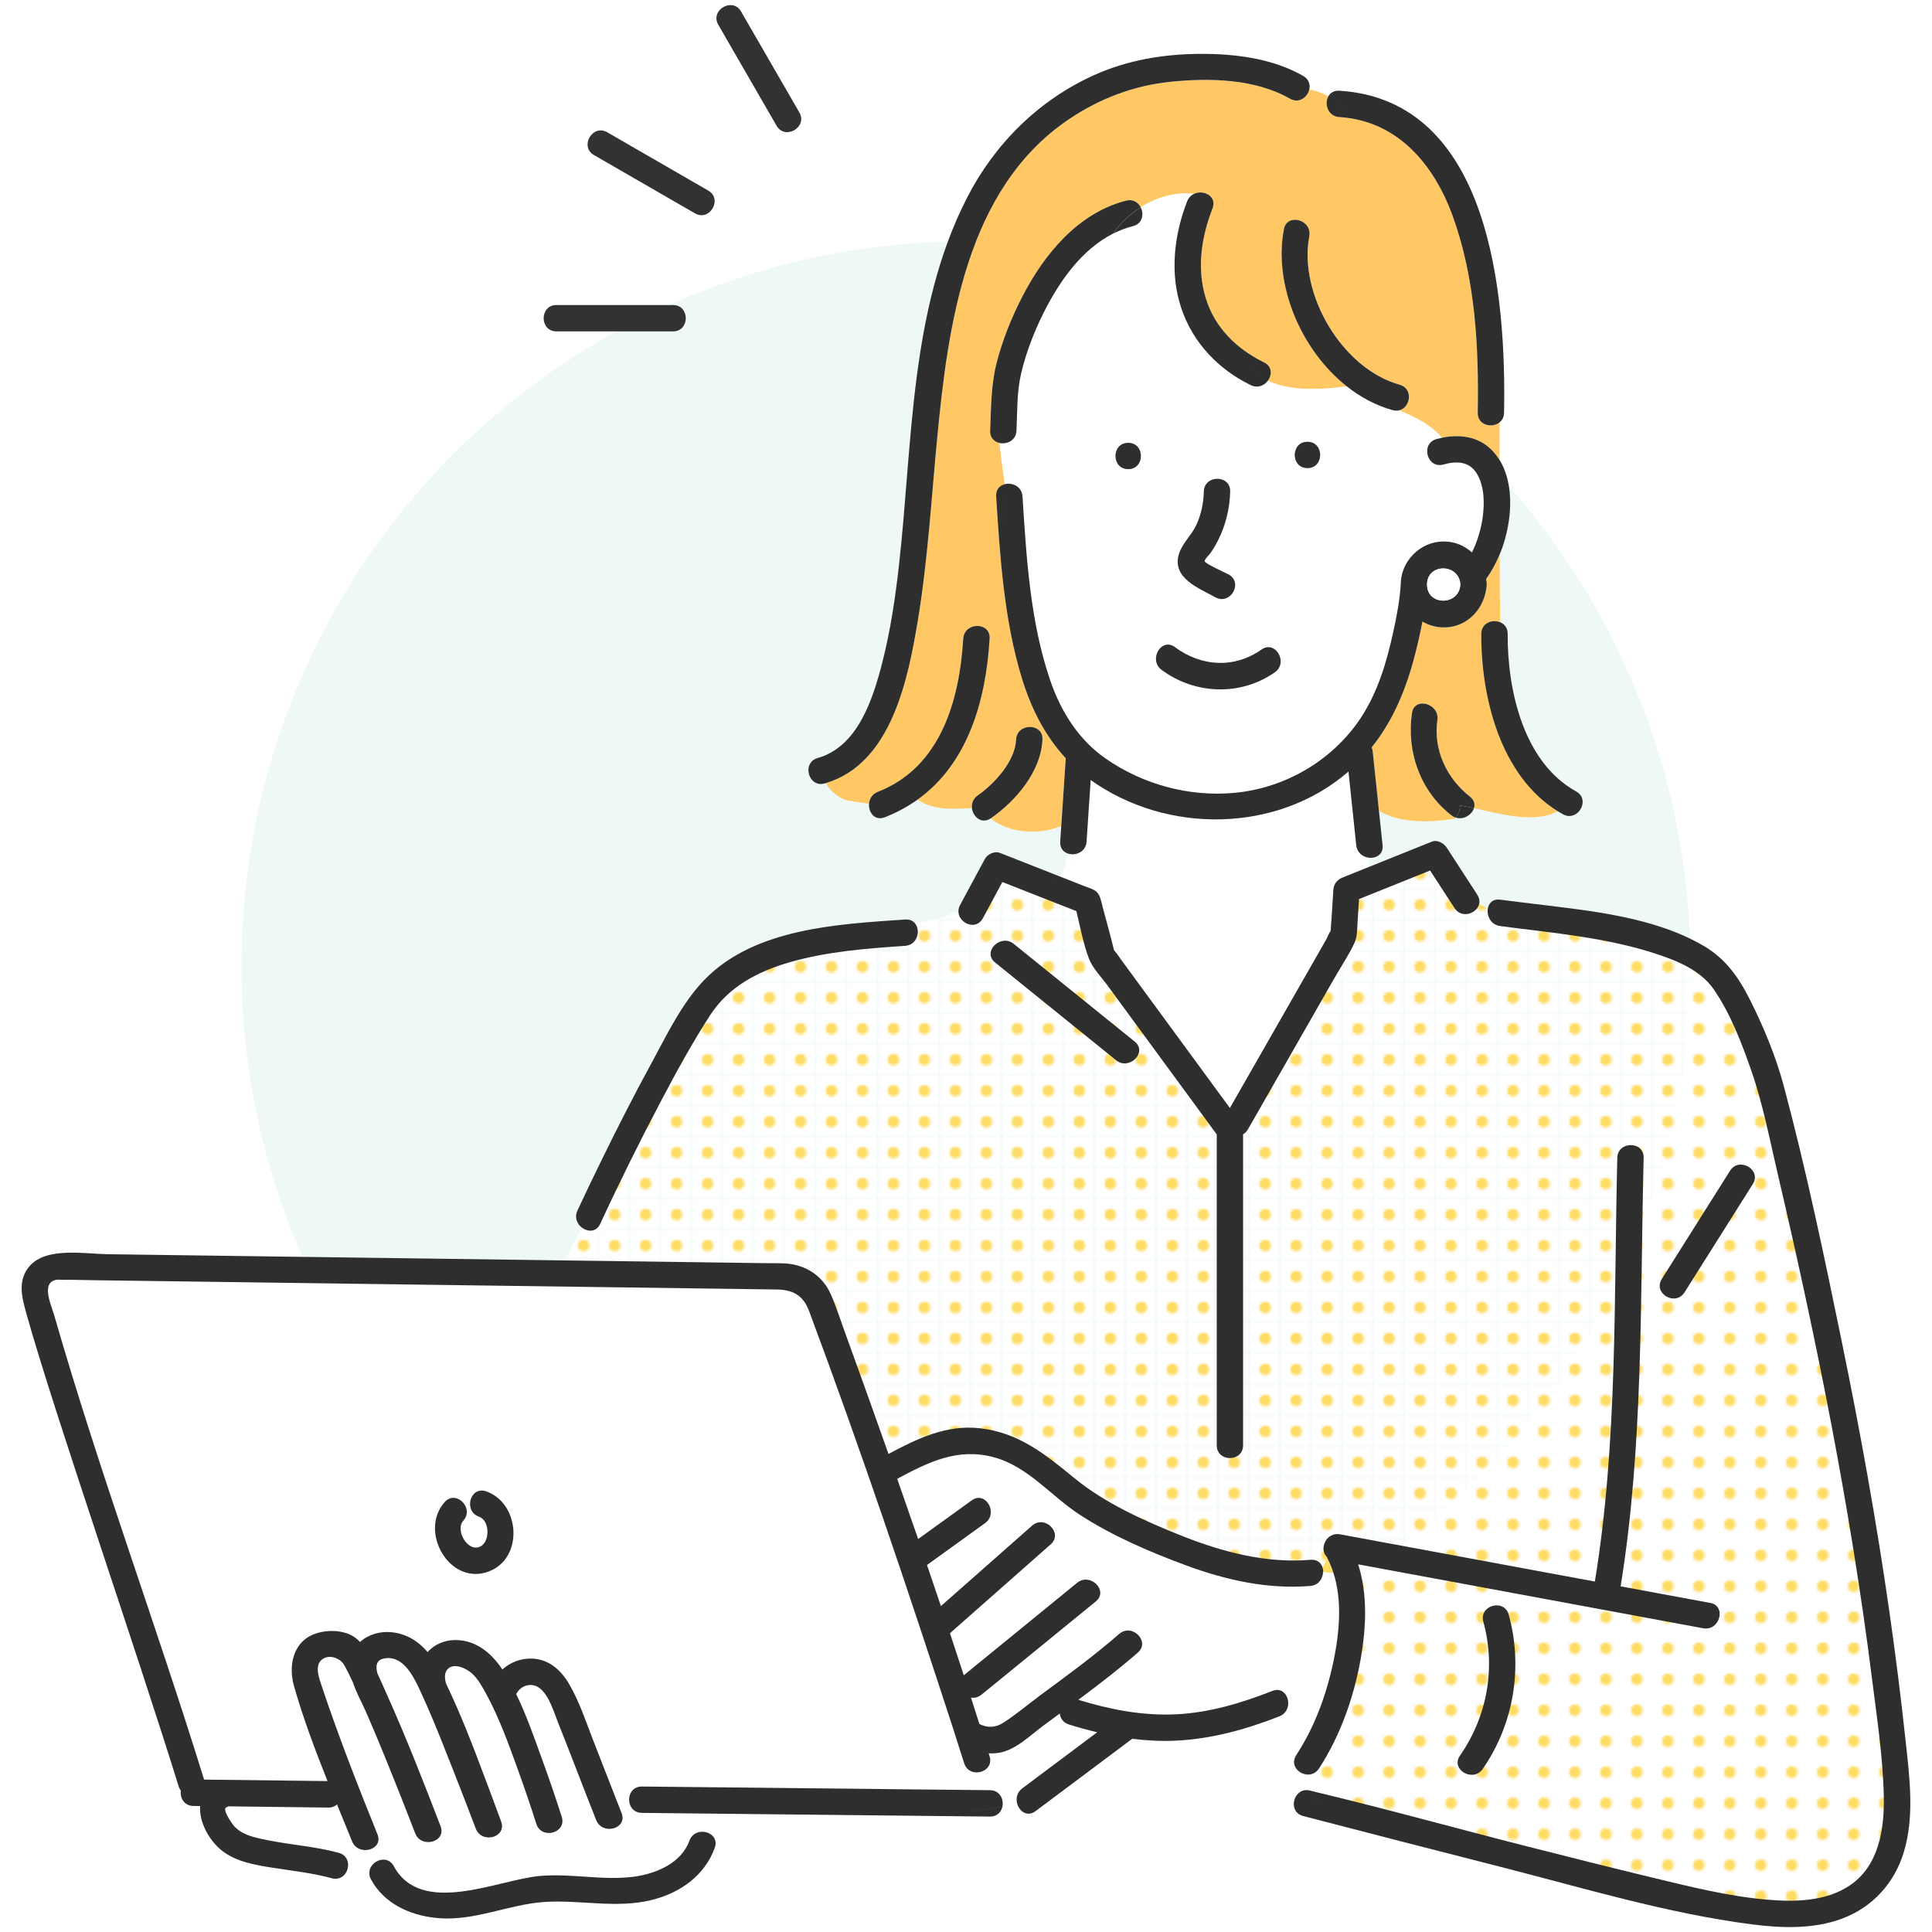 <?xml version="1.0" encoding="UTF-8"?>
<svg id="_レイヤー_1" data-name="レイヤー 1" xmlns="http://www.w3.org/2000/svg" xmlns:xlink="http://www.w3.org/1999/xlink" viewBox="0 0 600 600">
  <defs>
    <style>
      .cls-1 {
        fill: none;
      }

      .cls-2 {
        fill: #323232;
      }

      .cls-3 {
        fill: #ffdc64;
      }

      .cls-4 {
        fill: #ffdc64;
      }

      .cls-5 {
        fill: #fff;
      }

      .cls-6 {
        fill: #2e2e2e;
      }

      .cls-7 {
        fill: url(#_新規パターン1_5);
        stroke: url(#_新規パターン1_5);
        stroke-miterlimit: 10;
      }

      .cls-8 {
        fill: #edf8f7;
      }

      .cls-9 {
        fill: #ffc864;
      }
    </style>
    <pattern id="_新規パターン1_5" data-name="新規パターン1 5" x="0" y="0" width="12.5" height="12.5" patternTransform="translate(-2084.06 -2705.82) scale(.74)" patternUnits="userSpaceOnUse" viewBox="0 0 12.5 12.5">
      <g>
        <rect class="cls-1" width="12.5" height="12.5"/>
        <rect class="cls-5" x="0" y="0" width="12.5" height="12.5"/>
        <circle class="cls-4" cx="6.25" cy="6.25" r="2.43"/>
      </g>
    </pattern>
  </defs>
  <circle class="cls-8" cx="300" cy="300" r="225"/>
  <g>
    <g>
      <path class="cls-5" d="M185.17,565.28c-3.96-9.99-7.75-20.03-11.73-30.01-1.35-3.39-2.81-8.57-5.78-10.92-2.37-1.88-5.6-1.06-7.1,1.42-.07.12-.15.24-.24.35,3.15,6.47,5.56,13.42,7.97,20.05,2.18,5.99,4.26,12.02,6.19,18.1,1.6,5.04-6.31,7.18-7.89,2.18-1.83-5.76-3.79-11.48-5.85-17.16-2.83-7.82-5.7-15.78-9.68-23.1-1.21-2.23-2.5-4.63-4.38-6.37-1.68-1.55-5.44-3.48-7.52-1.54-1.15,1.07-1.12,2.77-.63,4.57,4.48,9.31,8.25,19.05,11.88,28.79,1.78,4.69,3.52,9.39,5.25,14.09,1.83,4.97-6.05,7.04-7.89,2.18-2.34-6.17-4.72-12.33-7.14-18.46-2.56-6.5-5.11-13.03-7.91-19.43-.03-.08-.07-.16-.1-.24-.65-1.48-1.31-2.96-2-4.43-2.04-4.37-5.29-11.45-11.37-10.24-2.43.49-2.62,2.42-2.01,4.64,1.04,2.24,2.05,4.5,3.04,6.77.02.03.03.07.05.1,5.96,13.32,11.29,26.95,16.52,40.57,1.89,4.93-6.02,7.04-7.89,2.18-2.98-7.75-6.04-15.47-9.17-23.16-.82-2-1.64-4-2.47-6-.94-2.24-1.89-4.48-2.85-6.71-.24-.55-.48-1.1-.72-1.64-.06-.13-.12-.26-.17-.4-1.29-2.89-2.96-5.85-3.96-8.94-.85-1.84-1.73-3.66-2.72-5.41-1.19-2.1-4.59-3.46-6.87-1.7-2.46,1.9-.85,5.99-.11,8.2,5.18,15.56,11.18,30.89,17.33,46.09,1.98,4.89-5.94,7-7.89,2.18-1.54-3.8-3.11-7.62-4.67-11.46-.65.61-1.55.99-2.71.98-10.34-.13-20.69-.25-31.03-.38-.19.11-.39.21-.62.29-1.54.58,2.03,5.46,2.44,5.9,2.7,2.85,6.54,3.53,10.24,4.29,7.4,1.51,14.92,1.95,22.23,3.96,2.88.79,3.43,3.67,2.43,5.76,2.95.87,5.65,2.47,8.43,3.95-.3-.46-.58-.94-.85-1.43-2.51-4.64,4.56-8.76,7.07-4.13,8.53,15.74,32.23,4.3,45.12,3.07,9.76-.93,19.6,1.47,29.33.22,6.9-.89,14.82-4.16,17.36-11.18,1.29-3.57,5.8-3.42,7.5-1.18,1.52-2.13,2.54-4.75,4.17-7.21-8.82-.09-17.64-.19-26.45-.28-3.02-.03-4.3-2.73-3.87-5.02l-4.45-.11c.68,1.74,1.36,3.49,2.05,5.23,1.94,4.91-5.97,7.01-7.89,2.18Z"/>
      <path class="cls-5" d="M331.99,535.59c-1.8-.56-2.67-1.93-2.82-3.39-1.64,1.21-3.28,2.41-4.92,3.62-4.21,3.1-8.64,7.65-13.93,8.57-1.05.18-2.14.22-3.24.16.09.3.19.6.29.91,1.57,5.05-6.33,7.19-7.89,2.18-1.13-3.62-2.29-7.24-3.46-10.84-14.11-43.42-28.73-86.81-44.7-129.59-1.9-5.08-5.25-6.63-10.11-6.7-3.83-.05-7.66-.1-11.5-.16-14.53-.2-29.06-.39-43.59-.59-38.59-.52-77.18-1.05-115.76-1.57-13.8-.19-27.61-.38-41.41-.56-3.31-.04-6.62-.17-9.93-.13-.42,0-.89-.08-1.31-.02-5.15.74-1.74,7.87-.83,11.04,13.93,48.49,31.58,95.86,46.5,144.05.02.05.02.1.04.15,12.78.15,25.56.31,38.34.46-3.88-9.71-7.57-19.53-10.4-29.47-1.41-4.94-.92-11.07,3.36-14.54,3.7-3,10.57-3.45,14.72-1.12.93.53,1.73,1.19,2.42,1.94,2.46-2.28,6.06-3.38,9.66-3.05,4.75.43,8.46,2.82,11.32,6.17,2.07-2.33,5.16-3.71,8.57-3.73,6.41-.04,11.29,4.06,14.65,9.15,2.49-2.26,5.75-3.53,9.27-3.39,5.23.21,9.01,3.64,11.51,7.97,3.15,5.46,5.17,11.65,7.46,17.5,2.25,5.76,4.48,11.52,6.73,17.27l4.45.11c.33-1.71,1.61-3.19,3.87-3.17,4.51.05,9.01.1,13.52.14,31.53.33,63.07.67,94.6,1,3.08.03,4.35,2.83,3.84,5.15l4.72-.75c-.53-1.65-.22-3.62,1.51-4.92,7.76-5.81,15.52-11.62,23.28-17.43-2.96-.71-5.9-1.53-8.8-2.43ZM151.86,488.01c-12.21,4.68-21.92-12.42-13.74-21.53,3.53-3.93,9.3,1.88,5.79,5.79-2.61,2.91,1.36,9.9,5.24,8.04,3.13-1.5,3.03-8.11-.33-9.27-4.96-1.71-2.81-9.61,2.18-7.89,10.53,3.64,11.77,20.68.88,24.86Z"/>
      <path class="cls-3" d="M414.13,488.54c-.5-1.57-1.11-3.1-1.87-4.57-.03-.05-.04-.1-.07-.16-.63.75-1.2,1.56-1.65,2.48.27.57.4,1.23.4,1.89,1.06.18,2.12.33,3.19.35Z"/>
      <path class="cls-5" d="M340.65,277.05c1.13,1.13,1.36,2.96,1.74,4.43,1.19,4.51,2.48,9,3.57,13.54.11.16.22.32.35.46.7.8,1.29,1.75,1.92,2.62,2.41,3.29,4.82,6.58,7.24,9.87,8.83,12.04,17.66,24.08,26.49,36.12,1.49-2.6,2.98-5.21,4.47-7.81,7.2-12.59,14.4-25.18,21.59-37.77,1.27-2.22,2.54-4.44,3.81-6.66.36-.62.86-2.04,1.45-2.8.02-1.45.2-2.92.29-4.36.17-2.76.35-5.52.52-8.28.12-1.97,1.21-3.22,3-3.95,2.81-1.13,5.62-2.26,8.43-3.39-.36-.85-.55-1.77-.63-2.73-1.77-.31-3.45-1.59-3.68-3.84-.8-7.63-1.61-15.26-2.41-22.88-21.99,19.08-56.28,19.61-80.06,2.63-.43,6.38-.85,12.75-1.28,19.13-.23,3.38-3.72,4.58-6.07,3.6-.31,2.57-.71,5.25-2.35,7.14,2.62,1.03,5.25,2.06,7.87,3.1,1.21.47,2.84.9,3.77,1.82Z"/>
      <path class="cls-9" d="M317.36,210.69c-5.56-18.15-6.79-37.68-8-56.51-.14-2.13,1.12-3.39,2.68-3.79-.54-4.27-1.22-8.53-1.57-12.8-1.67-.35-3.07-1.62-2.97-3.85.31-7.01.24-14.07,1.98-20.91,1.82-7.14,4.65-14.2,8.03-20.74,6.78-13.14,17.28-25.95,32.18-29.76,2.15-.55,3.77.53,4.56,2.05,4.91-3.13,10.73-4.81,16.59-4.18,2.94-1.36,7.2.76,5.74,4.51-3.46,8.89-4.95,18.56-2.13,27.85,2.8,9.21,9.62,15.83,18.11,19.99,2.58,1.26,2.52,3.93,1.17,5.72,7.24,3.33,16.41,2.77,24.55,1.73-14.28-11.26-22.82-31.54-19.55-48.79.98-5.18,8.87-2.97,7.89,2.18-3.42,18.07,10.28,41.18,28.06,46.1,4.35,1.2,3.38,7.15-.18,7.96,5,2.06,9.9,4.44,13.33,8.51,5.45-1.15,11.17-.43,15.32,3.68,1,.99,1.85,2.08,2.57,3.25v-11.7c-2.36,1.91-6.86.91-6.79-3.01.38-20.5-.75-41.83-7.84-61.26-5.84-15.99-17.19-29.42-35.14-30.54-3.58-.22-4.72-4.12-3.41-6.45-1.82-1.06-3.84-1.74-5.93-2.13-.56,2.43-3.2,4.47-6.01,2.86-10.77-6.18-24.86-6.47-36.89-5.27-11.67,1.17-22.41,5.29-32.08,11.88-31.58,21.54-37.18,63.54-40.56,98.6-1.83,18.96-2.92,38.04-6.03,56.85-3.01,18.23-8.21,44.43-28.56,50.48,1.29,2.47,3.61,4.25,6.28,5.32,2.14.31,4.63.84,7.12,1.05.14-1.5.98-2.95,2.72-3.63,19.56-7.64,25.38-28.45,26.53-47.59.32-5.24,8.5-5.26,8.18,0-1.17,19.46-6.82,38.8-22.32,49.95,4.57,3.38,10.87,2.94,16.83,2.67-.16-1.41.33-2.9,1.79-3.91,5.25-3.67,11.62-10.6,11.93-17.34.25-5.25,8.43-5.26,8.18,0-.46,9.9-8.2,18.96-15.98,24.4-.02.02-.04.02-.07.04,5.83,4.7,14.81,5.19,21.88,2.41.47-7.01.94-14.03,1.4-21.05-6.48-6.97-10.79-15.58-13.62-24.82Z"/>
      <path class="cls-5" d="M317.54,154.18c1.23,19.03,2.38,38.91,8.6,57.1,3.3,9.63,8.74,18.41,17.2,24.3,11.62,8.09,26.03,11.99,40.13,10.66,15.7-1.48,30.45-10.09,39.14-23.28,5.36-8.13,8.07-17.46,10.13-26.9,1.03-4.7,1.93-9.52,2.26-14.34,0-.06,0-.13,0-.19.04-7.25,6.08-13.35,13.35-13.35,3.47,0,6.48,1.3,8.77,3.41,1.73-3.46,2.83-7.29,3.32-10.75.62-4.39.61-9.69-1.73-13.63-2.27-3.83-6.14-4.15-10.42-2.94-5.08,1.44-7.23-6.46-2.18-7.89.56-.16,1.14-.29,1.71-.41-3.43-4.07-8.33-6.45-13.33-8.51-.6.14-1.27.13-2-.07-5.15-1.43-9.94-4-14.22-7.38-8.14,1.04-17.31,1.59-24.55-1.73-1.13,1.5-3.15,2.39-5.3,1.34-10.07-4.93-17.95-13.16-21.55-23.87-3.64-10.82-2.27-22.73,1.81-33.21.45-1.15,1.24-1.91,2.15-2.33-5.86-.63-11.68,1.05-16.59,4.18,1.09,2.11.58,5.09-2.38,5.84-2.15.55-4.18,1.33-6.11,2.3-.74,1.07-1.4,2.18-1.98,3.32.57-1.14,1.24-2.25,1.98-3.32-9.89,4.98-16.83,14.98-21.7,24.71-2.96,5.92-5.41,12.28-6.93,18.73-1.37,5.8-1.19,11.87-1.45,17.79-.14,3.04-2.93,4.32-5.21,3.85.35,4.27,1.03,8.53,1.57,12.8,2.31-.6,5.3.68,5.5,3.79ZM406.04,137.2c5.27,0,5.27,8.18,0,8.18s-5.27-8.18,0-8.18ZM366.09,172.12c.97-3.29,3.96-5.9,5.41-9.04,1.53-3.3,2.26-6.83,2.35-10.44.14-5.26,8.32-5.27,8.18,0-.14,5.33-1.37,10.39-3.76,15.16-.7,1.39-1.49,2.72-2.37,3.99-.38.55-1.84,1.88-1.79,2.5.06.77,6.56,3.64,7.46,4.14,4.61,2.56.48,9.62-4.13,7.07-5.09-2.82-13.54-5.93-11.35-13.37ZM364.88,200.98c8.23,6.08,18.42,6.7,26.9.75,4.32-3.03,8.41,4.06,4.13,7.07-10.63,7.46-24.8,6.92-35.16-.75-4.19-3.1-.11-10.2,4.13-7.07ZM350.37,137.52c5.27,0,5.27,8.18,0,8.18s-5.27-8.18,0-8.18Z"/>
      <path class="cls-7" d="M408.11,556.38c22.21,5.29,44.25,11.45,66.39,17.07,12.97,3.29,25.94,6.57,38.95,9.7,11.54,2.78,23.27,5.72,35.11,6.76,8.68.76,18.4.65,25.9-4.38,9.07-6.09,10.79-17.55,10.58-27.67-.26-12.28-2.18-24.64-3.7-36.81-1.67-13.3-3.6-26.56-5.73-39.79-4.21-26.11-9.23-52.09-14.79-77.95-2.78-12.95-5.7-25.86-8.72-38.76-2.53-10.8-4.62-21.87-8.3-32.35-3-8.54-6.45-17.58-11.64-25.06-4.01-5.76-11.09-8.7-17.53-10.84-15.74-5.22-32.41-6.57-48.75-8.73-2.77-.37-4.07-2.91-3.86-5.07-.94-.42-1.85-.87-2.75-1.33-1.03,2.71-5.42,4.08-7.52.84-2.53-3.89-5.05-7.77-7.58-11.66-7.36,2.96-14.72,5.91-22.08,8.87-.15,2.47-.31,4.95-.46,7.42-.14,2.17-.06,4.33-1,6.31-1.81,3.81-4.25,7.44-6.34,11.1-3.69,6.46-7.39,12.92-11.08,19.38-5.2,9.09-10.4,18.19-15.6,27.28-.41.73-.94,1.23-1.52,1.55v96.61c0,5.27-8.18,5.27-8.18,0v-96.56c-2.39-3.26-4.78-6.51-7.16-9.77-8.97-12.23-17.94-24.46-26.91-36.69-1.86-2.53-4.48-5.18-5.62-8.15-1.78-4.66-2.72-9.83-3.9-14.74-7.66-3.01-15.32-6.03-22.99-9.04-2.02,3.75-4.04,7.51-6.05,11.26-2.1,3.91-7.45,1.59-7.59-2.01-4.22,2.22-8.74,3.2-13.33,3.81,1.59,2.28.51,6.52-3.22,6.77-12.04.83-24.19,1.74-35.84,5.09-9.89,2.84-18.95,7.58-24.68,16.39-5.53,8.52-10.42,17.46-15.15,26.44-6.67,12.64-13.03,25.46-19.03,38.42-1.16,2.5-3.63,2.55-5.42,1.36-1.69,3.33-3.64,6.61-5.41,9.97,7.92.11,15.83.22,23.75.32,12.65.17,25.3.34,37.96.52,2.14.03,4.29-.02,6.43.09,6.3.32,11.68,3.69,14.27,9.51,1.6,3.6,2.81,7.41,4.15,11.11,4.65,12.82,9.25,25.67,13.8,38.54,8.88-4.72,17.85-9.13,28.31-7.98,12.07,1.33,20.37,8.07,29.41,15.49,9.58,7.86,21.7,13.26,33.14,17.83,12.8,5.11,26.34,8.71,40.22,7.54,1.79-.15,2.96.7,3.53,1.9.45-.93,1.02-1.74,1.65-2.48-.06-.12-.11-.24-.16-.36-2.45-2.33-.2-7.76,4.12-6.95,4.69.87,9.39,1.74,14.08,2.61,21.69,4.02,43.38,8.04,65.07,12.06,7.11-43.45,5.86-87.73,6.97-131.59.13-5.27,8.32-5.27,8.18,0-1.12,44.4-.03,89.09-7.15,133.08,9.27,1.72,18.54,3.43,27.8,5.15,5.18.96,2.97,8.84-2.18,7.89-4.69-.87-9.39-1.74-14.08-2.61-31.02-5.75-62.04-11.49-93.06-17.24,2.98,9.38,2.49,19.68.79,29.31-2.1,11.9-6.34,23.95-12.97,34.1-.86,1.32-2.1,1.87-3.33,1.88-.35,1.63-.36,3.33.07,4.83.17.02.35.06.53.1.41.11.82.22,1.23.32ZM346.61,329.27c-12.53-10.12-25.05-20.24-37.58-30.36-4.1-3.31,1.73-9.07,5.79-5.79,12.53,10.12,25.05,20.24,37.58,30.36,4.1,3.31-1.73,9.07-5.79,5.79ZM523.15,401.35c-2.8,4.45-9.88.34-7.07-4.13,7.07-11.21,14.14-22.42,21.2-33.63,2.8-4.45,9.88-.34,7.07,4.13-7.07,11.21-14.14,22.42-21.2,33.63ZM453.4,545.23c8.47-12.18,11.2-27.27,7.26-41.6-1.4-5.09,6.5-7.25,7.89-2.18,4.48,16.3,1.58,34.01-8.08,47.91-2.99,4.3-10.08.2-7.07-4.13Z"/>
      <path class="cls-9" d="M461.57,180.18c.11.4.16.85.13,1.35.03.5-.02.95-.13,1.36-.98,6.8-6.46,12.29-13.72,11.97-2.2-.1-4.29-.74-6.11-1.8-.66,3.56-1.48,7.09-2.37,10.54-2.7,10.42-6.65,20.11-13.39,28.53.17.39.28.82.33,1.3.64,6.12,1.29,12.24,1.93,18.36,6.58,3.99,16.03,3.7,23.56,2.45.1-.1.19-.2.29-.32-.47-.15-.94-.39-1.38-.74-9.69-7.57-13.94-19.72-12.21-31.73.75-5.2,8.63-2.98,7.89,2.18-1.33,9.22,2.9,18.13,10.1,23.76,1.36,1.06,1.64,2.39,1.27,3.59,8.33,1.83,19,4.84,26,.94-17.79-11.02-23.83-35.41-23.72-55.07.02-3.41,3.45-4.61,5.87-3.6-.13-7.02-.17-14.06-.18-21.01-1.11,2.67-2.51,5.28-4.2,7.64.02.1.04.21.06.31Z"/>
      <path class="cls-5" d="M414.13,488.54c-1.07-.02-2.12-.16-3.19-.35-.02,2.03-1.33,4.17-3.92,4.38-13.07,1.11-26.13-1.79-38.34-6.28-11.32-4.16-23.19-9.25-33.32-15.85-8.95-5.83-16.06-15.01-26.72-17.85-11.32-3.02-20.38,1.62-29.95,6.71,2.19,6.23,4.36,12.47,6.51,18.71,5.55-4.01,11.11-8.01,16.66-12.02,4.28-3.09,8.36,4.01,4.13,7.07-5.93,4.28-11.86,8.56-17.79,12.83-.09.06-.17.11-.26.17,1.45,4.26,2.9,8.52,4.33,12.78,9.44-8.32,18.87-16.65,28.31-24.98,3.94-3.47,9.74,2.3,5.79,5.79-10.43,9.2-20.86,18.4-31.29,27.61,1.44,4.35,2.87,8.71,4.29,13.07,11.74-9.58,23.48-19.15,35.21-28.73,4.05-3.3,9.87,2.46,5.79,5.79-11.82,9.65-23.65,19.29-35.47,28.94-1.04.85-2.2,1.1-3.28.94.88,2.73,1.74,5.46,2.6,8.19,2.41,1.19,4.92,1.19,7.35-.35,4.05-2.58,7.82-5.82,11.69-8.67,8.28-6.11,16.62-12.19,24.38-18.96,3.96-3.45,9.76,2.32,5.79,5.79-5.93,5.17-12.17,9.97-18.48,14.67,9.83,3.01,19.87,4.98,30.2,4.51,10.41-.47,20.43-3.49,30.07-7.27,4.82-1.89,6.93,5.68,2.45,7.77,3.46.67,7.04.95,10.51,1.79,2.75-6.21,4.73-12.78,6.08-19.39,1.73-8.53,2.6-18.28-.12-26.79Z"/>
      <path class="cls-6" d="M302.31,562.53l8.98-1.42c.52-2.32-.76-5.12-3.84-5.15-31.53-.33-63.07-.67-94.6-1-4.51-.05-9.01-.1-13.52-.14-2.25-.02-3.54,1.46-3.87,3.17l13.56.32-13.56-.32c-.44,2.29.85,4.98,3.87,5.02,8.82.09,17.64.19,26.45.28.3-.46.63-.91.98-1.36-.35.44-.68.9-.98,1.36,22.72.24,45.43.48,68.15.72,4.51.05,9.01.1,13.52.14,2.19.02,3.47-1.38,3.84-3.03l-8.98,1.42Z"/>
      <path class="cls-6" d="M284.33,286.97c-4.75.63-9.57.86-14.2,1.63,4.64-.77,9.46-1,14.2-1.63-.64-.92-1.71-1.51-3.22-1.41-20.8,1.44-46.54,2.66-62.14,18.52-7.21,7.33-12.05,17.65-16.92,26.59-5.22,9.56-10.15,19.28-14.95,29.06-2.64,5.38-5.25,10.78-7.77,16.22-1.05,2.27.01,4.4,1.65,5.49,1.29-2.53,2.43-5.09,3.22-7.74-.79,2.65-1.93,5.21-3.22,7.74,1.79,1.19,4.26,1.14,5.42-1.36,6-12.97,12.36-25.79,19.03-38.42,4.74-8.98,9.62-17.92,15.15-26.44,5.73-8.81,14.79-13.55,24.68-16.39,11.65-3.35,23.8-4.26,35.84-5.09,3.73-.26,4.81-4.5,3.22-6.77Z"/>
      <path class="cls-6" d="M378.28,167.8c2.39-4.77,3.62-9.84,3.76-15.16.14-5.27-8.05-5.26-8.18,0-.09,3.62-.82,7.15-2.35,10.44-1.46,3.14-4.44,5.75-5.41,9.04-2.19,7.44,6.26,10.55,11.35,13.37,4.61,2.56,8.74-4.51,4.13-7.07-.9-.5-7.4-3.37-7.46-4.14-.05-.62,1.41-1.95,1.79-2.5.89-1.27,1.68-2.6,2.37-3.99Z"/>
      <path class="cls-6" d="M360.75,208.04c10.36,7.67,24.53,8.2,35.16.75,4.28-3,.19-10.1-4.13-7.07-8.48,5.95-18.67,5.34-26.9-.75-4.24-3.13-8.32,3.96-4.13,7.07Z"/>
      <path class="cls-6" d="M350.37,137.52c-5.27,0-5.27,8.18,0,8.18s5.27-8.18,0-8.18Z"/>
      <path class="cls-6" d="M406.04,145.38c5.27,0,5.27-8.18,0-8.18s-5.27,8.18,0,8.18Z"/>
      <path class="cls-6" d="M465.71,142.88v6.6-6.6c-.72-1.17-1.57-2.26-2.57-3.25-4.15-4.11-9.87-4.82-15.32-3.68,1.28,1.52,2.36,3.28,3.16,5.35-.8-2.07-1.87-3.83-3.16-5.35-.57.12-1.14.25-1.71.41-5.06,1.43-2.91,9.33,2.18,7.89,4.28-1.21,8.15-.89,10.42,2.94,2.33,3.94,2.35,9.24,1.73,13.63-.49,3.46-1.59,7.3-3.32,10.75-2.29-2.1-5.3-3.41-8.77-3.41-7.28,0-13.32,6.11-13.35,13.35,0,.06,0,.13,0,.19-.32,4.82-1.23,9.63-2.26,14.34-2.06,9.43-4.77,18.77-10.13,26.9-8.7,13.19-23.45,21.8-39.14,23.28-14.1,1.33-28.51-2.57-40.13-10.66-8.46-5.89-13.91-14.67-17.2-24.3-6.22-18.19-7.37-38.07-8.6-57.1-.2-3.12-3.19-4.39-5.5-3.79.58,4.61,1,9.22.64,13.83.35-4.61-.06-9.22-.64-13.83-1.57.4-2.82,1.66-2.68,3.79,1.21,18.83,2.44,38.36,8,56.51,2.83,9.24,7.14,17.85,13.62,24.82-.47,7.01-.94,14.03-1.4,21.05,1.58-.62,3.06-1.39,4.39-2.32-1.33.93-2.81,1.71-4.39,2.32-.11,1.61-.21,3.22-.32,4.83-.12,1.86.82,3.06,2.11,3.6.22-1.84.4-3.62.96-5.03-.56,1.4-.74,3.19-.96,5.03,2.35.99,5.84-.22,6.07-3.6.43-6.38.85-12.75,1.28-19.13,23.78,16.97,58.08,16.45,80.06-2.63.8,7.63,1.61,15.26,2.41,22.88.24,2.25,1.91,3.53,3.68,3.84-.27-3,.42-6.37-.07-8.84.49,2.47-.2,5.84.07,8.84,2.32.4,4.81-.87,4.5-3.84-.38-3.57-.75-7.15-1.13-10.72-2-1.21-3.74-2.82-5.08-4.92,1.34,2.1,3.08,3.7,5.08,4.92-.64-6.12-1.29-12.24-1.93-18.36-.05-.48-.17-.91-.33-1.3,6.74-8.42,10.69-18.11,13.39-28.53.89-3.45,1.71-6.98,2.37-10.54,1.83,1.06,3.91,1.71,6.11,1.8,7.26.32,12.75-5.17,13.72-11.97.11-.4.16-.86.13-1.36.03-.5-.02-.95-.13-1.35-.02-.11-.04-.21-.06-.31,1.7-2.36,3.09-4.96,4.2-7.64,0-2.69,0-5.37,0-8.02,0,2.65,0,5.33,0,8.02.23-.56.47-1.12.68-1.68,2.99-8.19,4.2-19.74-.68-27.67ZM443.18,181.53c0-6.69,9.99-6.63,10.34,0-.36,6.63-10.34,6.69-10.34,0Z"/>
      <path class="cls-6" d="M489.5,245.8c-16.45-9.08-21.38-31.62-21.28-48.95.01-1.86-1-3.06-2.32-3.6.12,6.2.31,12.38.63,18.43-.32-6.05-.51-12.23-.63-18.43-2.41-1.01-5.85.19-5.87,3.6-.11,19.66,5.93,44.05,23.72,55.07,1.95-1.09,3.62-2.71,4.87-5.05-1.25,2.34-2.92,3.96-4.87,5.05.53.33,1.06.65,1.61.95,4.61,2.55,8.75-4.52,4.13-7.07Z"/>
      <path class="cls-6" d="M452.08,253.91c2.45.79,5.03-.87,5.67-2.93-1.53-.34-2.98-.63-4.32-.84,0,1.45-.64,2.89-1.35,3.77Z"/>
      <path class="cls-6" d="M456.49,247.39c-7.2-5.63-11.43-14.54-10.1-23.76.74-5.15-7.14-7.38-7.89-2.18-1.73,12,2.52,24.15,12.21,31.73.45.35.91.59,1.38.74.71-.88,1.35-2.32,1.35-3.77,1.34.21,2.79.5,4.32.84.37-1.2.09-2.53-1.27-3.59Z"/>
      <path class="cls-6" d="M323.74,229.7c.25-5.26-7.94-5.25-8.18,0-.32,6.74-6.68,13.67-11.93,17.34-1.46,1.02-1.94,2.51-1.79,3.91,2.35-.11,4.64-.18,6.75,0v-.82.82c-2.11-.19-4.41-.11-6.75,0,.3,2.71,3.02,5.11,5.85,3.19-.86-.7-1.66-1.48-2.37-2.37.71.89,1.51,1.67,2.37,2.37.02-.01.04-.02.07-.04,7.79-5.44,15.52-14.51,15.98-24.4Z"/>
      <path class="cls-6" d="M299.14,198.33c-1.15,19.13-6.98,39.95-26.53,47.59-1.74.68-2.58,2.14-2.72,3.63,4.16.35,8.33-.22,10.89-4.32-2.56,4.1-6.73,4.67-10.89,4.32-.25,2.68,1.74,5.49,4.9,4.26,3.81-1.49,7.2-3.36,10.23-5.53-1.29-.96-2.45-2.21-3.42-3.87.97,1.66,2.12,2.91,3.42,3.87,15.49-11.14,21.14-30.48,22.32-49.95.32-5.26-7.87-5.24-8.18,0Z"/>
      <path class="cls-6" d="M345.76,72.52c1.92-.97,3.95-1.75,6.11-2.3,2.96-.76,3.47-3.73,2.38-5.84-3.35,2.13-6.27,4.94-8.49,8.14Z"/>
      <path class="cls-6" d="M349.69,62.32c-14.9,3.81-25.4,16.62-32.18,29.76-3.38,6.55-6.21,13.6-8.03,20.74-1.74,6.84-1.67,13.91-1.98,20.91-.1,2.22,1.3,3.5,2.97,3.85-.15-1.76-.24-3.52-.24-5.29,0,1.76.1,3.52.24,5.29,2.29.47,5.08-.81,5.21-3.85.26-5.92.09-11.98,1.45-17.79,1.52-6.45,3.97-12.81,6.93-18.73,4.87-9.74,11.8-19.73,21.7-24.71,2.22-3.2,5.14-6.01,8.49-8.14-.79-1.52-2.41-2.6-4.56-2.05Z"/>
      <path class="cls-6" d="M404.72,23.58c-9.57-5.48-21.24-6.91-32.1-6.85-11.28.06-22.48,1.94-32.8,6.58-17.3,7.79-30.99,21.42-39.58,38.26-17.77,34.83-16.78,76.09-21.06,114.02-1.14,10.06-2.62,20.11-5.12,29.94-2.88,11.29-7.53,26.31-20.11,29.88-5.06,1.43-2.91,9.33,2.18,7.89.12-.03.23-.08.35-.11-.68-1.31-1.08-2.8-1.08-4.5,0,1.7.4,3.2,1.08,4.5,20.34-6.05,25.54-32.25,28.56-50.48,3.11-18.81,4.21-37.89,6.03-56.85,3.38-35.06,8.98-77.06,40.56-98.6,9.67-6.59,20.41-10.71,32.08-11.88,12.04-1.21,26.12-.91,36.89,5.27,2.81,1.61,5.45-.44,6.01-2.86-2.62-.49-5.36-.52-8-.22,2.64-.29,5.38-.26,8,.22.35-1.52-.12-3.19-1.88-4.2Z"/>
      <path class="cls-6" d="M392.55,112.54c-8.49-4.16-15.31-10.78-18.11-19.99-2.82-9.29-1.33-18.95,2.13-27.85,1.46-3.75-2.8-5.87-5.74-4.51.26.03.51.05.77.09-.26-.04-.51-.06-.77-.09-.91.42-1.7,1.18-2.15,2.33-4.08,10.48-5.45,22.39-1.81,33.21,3.6,10.71,11.48,18.94,21.55,23.87,2.15,1.05,4.17.16,5.3-1.34-2.1-.97-4.05-2.26-5.75-3.97,1.71,1.71,3.65,3,5.75,3.97,1.35-1.79,1.41-4.46-1.17-5.72Z"/>
      <path class="cls-6" d="M434.67,119.48c-17.78-4.92-31.48-28.04-28.06-46.1.97-5.15-6.91-7.35-7.89-2.18-3.27,17.26,5.28,37.54,19.55,48.79,1.98-.25,3.89-.53,5.7-.79-1.81.26-3.73.54-5.7.79,4.28,3.38,9.07,5.95,14.22,7.38.73.2,1.4.21,2,.07-2.74-1.13-5.5-2.16-8.07-3.33,2.56,1.17,5.33,2.2,8.07,3.33,3.55-.81,4.52-6.76.18-7.96Z"/>
      <path class="cls-5" d="M443.18,181.53c0,6.69,9.98,6.63,10.34,0-.36-6.63-10.34-6.69-10.34,0Z"/>
      <path class="cls-6" d="M415.94,28.18c-1.67-.1-2.8.65-3.41,1.73,2.27,1.32,4.26,3.2,5.71,5.83-1.46-2.62-3.44-4.51-5.71-5.83-1.31,2.34-.17,6.23,3.41,6.45,17.95,1.13,29.3,14.55,35.14,30.54,7.09,19.43,8.22,40.76,7.84,61.26-.07,3.92,4.43,4.92,6.79,3.01v-8.7,8.7c.81-.66,1.37-1.66,1.39-3.01.66-35.87-3.95-97.02-51.16-99.99Z"/>
      <path class="cls-6" d="M138.11,466.48c-8.18,9.11,1.53,26.21,13.74,21.53,10.89-4.17,9.65-21.22-.88-24.86-4.99-1.72-7.13,6.18-2.18,7.89,3.36,1.16,3.46,7.77.33,9.27-3.88,1.86-7.85-5.14-5.24-8.04,3.51-3.91-2.26-9.72-5.79-5.79Z"/>
      <path class="cls-6" d="M218.57,573.38c1.27-.76,2.22-1.76,3.03-2.9-1.7-2.24-6.21-2.39-7.5,1.18-2.54,7.02-10.46,10.29-17.36,11.18-9.73,1.25-19.57-1.15-29.33-.22-12.89,1.23-36.59,12.66-45.12-3.07-2.51-4.63-9.58-.51-7.07,4.13.27.49.55.97.85,1.43,2.39,1.27,4.84,2.45,7.56,2.99-2.72-.54-5.17-1.72-7.56-2.99,4.46,6.84,12.38,10.01,20.4,10.61,11.11.83,21.54-4.28,32.5-5.04,11.13-.76,22.37,2.11,33.38-.61,8.81-2.17,16.48-7.52,19.63-16.23.49-1.36.25-2.51-.39-3.36-.81,1.14-1.76,2.13-3.03,2.9Z"/>
      <path class="cls-6" d="M591.82,540.79c-1.45-13.54-3.16-27.05-5.09-40.53-3.98-27.75-8.95-55.36-14.59-82.82-5.5-26.79-11.11-53.76-18.17-80.18-2.45-9.15-6.19-18.17-10.43-26.63-3.53-7.05-7.62-12.91-14.54-16.93-15.43-8.97-34.85-10.81-52.23-12.95-3.63-.45-7.27-.87-10.9-1.35-2.4-.32-3.69,1.26-3.86,3.12,2.21,1,4.54,1.91,6.98,2.83-2.44-.91-4.76-1.83-6.98-2.83-.2,2.16,1.09,4.7,3.86,5.07,16.34,2.16,33.01,3.51,48.75,8.73,6.44,2.14,13.53,5.07,17.53,10.84,5.19,7.47,8.65,16.52,11.64,25.06,3.68,10.48,5.77,21.55,8.3,32.35,3.02,12.89,5.94,25.81,8.72,38.76,5.56,25.86,10.58,51.84,14.79,77.95,2.13,13.23,4.06,26.49,5.73,39.79,1.53,12.17,3.44,24.53,3.7,36.81.21,10.13-1.51,21.58-10.58,27.67-7.5,5.04-17.22,5.15-25.9,4.38-11.84-1.04-23.57-3.98-35.11-6.76-13.01-3.13-25.98-6.41-38.95-9.7-22.14-5.62-44.17-11.78-66.39-17.07-.41-.1-.82-.21-1.23-.32-.18-.05-.36-.08-.53-.1.64,2.23,2.29,4,5.35,4.34-3.07-.34-4.71-2.1-5.35-4.34-4.71-.67-6.56,6.71-1.64,8,20.35,5.3,40.71,10.54,61.09,15.73,25.76,6.56,51.88,14.52,78.32,17.92,9.23,1.19,19.16,1.52,28.02-1.81,9.51-3.57,16.28-11.09,19.17-20.82,3.29-11.08,1.73-22.9.53-34.17Z"/>
      <path class="cls-6" d="M531.1,497.8c-9.27-1.72-18.54-3.43-27.8-5.15,7.12-43.98,6.03-88.68,7.15-133.08.13-5.27-8.05-5.27-8.18,0-1.1,43.86.14,88.15-6.97,131.59-21.69-4.02-43.38-8.04-65.07-12.06-4.69-.87-9.39-1.74-14.08-2.61-4.32-.8-6.57,4.62-4.12,6.95.05.12.1.24.16.36.62-.73,1.29-1.41,1.97-2.09-.68.68-1.35,1.35-1.97,2.09.02.05.04.1.07.16.76,1.47,1.37,3,1.87,4.57,1.59.03,3.22-.22,4.94-1.08-1.72.86-3.35,1.11-4.94,1.08,2.72,8.52,1.85,18.26.12,26.79-1.34,6.62-3.32,13.19-6.08,19.39,1.76.43,3.49.99,5.17,1.83v-.82.82c-1.68-.84-3.41-1.41-5.17-1.83-1.6,3.61-3.46,7.09-5.62,10.39-2.02,3.1.85,6.03,3.73,6.01.38-1.79,1.15-3.5,2.15-4.75-1,1.25-1.77,2.96-2.15,4.75,1.23-.01,2.47-.56,3.33-1.88,6.63-10.15,10.87-22.2,12.97-34.1,1.7-9.64,2.19-19.93-.79-29.31,31.02,5.75,62.04,11.49,93.06,17.24,4.69.87,9.39,1.74,14.08,2.61,5.15.95,7.35-6.93,2.18-7.89Z"/>
      <path class="cls-6" d="M458.8,277.88c-3.17-4.87-6.34-9.75-9.5-14.62-.9-1.38-2.92-2.57-4.62-1.88-6.39,2.57-12.78,5.14-19.17,7.7.37.88.92,1.68,1.75,2.34-.83-.66-1.38-1.46-1.75-2.34-2.81,1.13-5.62,2.26-8.43,3.39-1.8.72-2.88,1.97-3,3.95-.17,2.76-.35,5.52-.52,8.28-.09,1.44-.27,2.91-.29,4.36-.58.76-1.09,2.18-1.45,2.8-1.27,2.22-2.54,4.44-3.81,6.66-7.2,12.59-14.4,25.18-21.59,37.77-1.49,2.6-2.98,5.21-4.47,7.81-8.83-12.04-17.66-24.08-26.49-36.12-2.41-3.29-4.82-6.58-7.24-9.87-.63-.86-1.21-1.81-1.92-2.62-.12-.14-.24-.3-.35-.46-1.08-4.53-2.38-9.03-3.57-13.54-.39-1.47-.62-3.3-1.74-4.43-.92-.92-2.56-1.35-3.77-1.82-2.62-1.03-5.25-2.06-7.87-3.1-.61.71-1.39,1.31-2.42,1.74,1.02-.44,1.8-1.04,2.42-1.74-6.17-2.43-12.34-4.85-18.51-7.28-1.61-.63-3.83.41-4.62,1.88-2.57,4.77-5.13,9.54-7.7,14.31-.39.73-.55,1.45-.52,2.12.65-.34,1.29-.7,1.92-1.11-.63.4-1.27.76-1.92,1.11.14,3.6,5.48,5.93,7.59,2.01,2.02-3.75,4.04-7.51,6.05-11.26,7.66,3.01,15.32,6.03,22.99,9.04,1.19,4.91,2.13,10.08,3.9,14.74,1.13,2.97,3.76,5.62,5.62,8.15,8.97,12.23,17.94,24.46,26.91,36.69,2.39,3.26,4.78,6.51,7.16,9.77v96.56c0,5.27,8.18,5.27,8.18,0v-96.61c.58-.32,1.11-.83,1.52-1.55,5.2-9.09,10.4-18.19,15.6-27.28,3.69-6.46,7.39-12.92,11.08-19.38,2.09-3.66,4.53-7.28,6.34-11.1.94-1.99.86-4.14,1-6.31.15-2.47.31-4.95.46-7.42,7.36-2.96,14.72-5.91,22.08-8.87,2.53,3.89,5.05,7.77,7.58,11.66,2.1,3.24,6.49,1.87,7.52-.84-2.66-1.37-5.15-2.92-7.45-4.84,2.3,1.92,4.79,3.47,7.45,4.84.37-.97.31-2.12-.45-3.29Z"/>
      <path class="cls-6" d="M523.15,401.35c7.07-11.21,14.14-22.42,21.2-33.63,2.82-4.47-4.26-8.58-7.07-4.13-7.07,11.21-14.14,22.42-21.2,33.63-2.82,4.47,4.26,8.58,7.07,4.13Z"/>
      <path class="cls-6" d="M460.47,549.36c9.67-13.9,12.56-31.61,8.08-47.91-1.39-5.07-9.29-2.92-7.89,2.18,3.94,14.34,1.21,29.42-7.26,41.6-3.01,4.33,4.08,8.43,7.07,4.13Z"/>
      <path class="cls-6" d="M405.15,487.46c2.03,0,3.92.42,5.79.74,0-.67-.13-1.32-.4-1.89-.18.37-.34.75-.48,1.16.14-.41.3-.79.48-1.16-.56-1.2-1.74-2.06-3.53-1.9-13.88,1.17-27.42-2.43-40.22-7.54-11.44-4.57-23.56-9.97-33.14-17.83-9.04-7.42-17.35-14.17-29.41-15.49-10.45-1.15-19.43,3.27-28.31,7.98-4.55-12.87-9.15-25.72-13.8-38.54-1.34-3.7-2.55-7.51-4.15-11.11-2.59-5.82-7.97-9.19-14.27-9.51-2.14-.11-4.29-.06-6.43-.09-12.65-.17-25.3-.34-37.96-.52-7.92-.11-15.83-.22-23.75-.32-1.04,1.97-2.01,3.97-2.83,6.02.82-2.05,1.79-4.05,2.83-6.02-31.7-.43-63.4-.86-95.11-1.29-15.66-.21-31.33-.43-46.99-.64-7.05-.1-18.98-2.33-24.22,3.63-3.91,4.44-2.47,9.72-1.06,14.79,1.26,4.54,2.62,9.05,4.01,13.56,3.71,12.06,7.61,24.06,11.54,36.05,8.8,26.88,17.83,53.69,26.49,80.62,1.78,5.52,3.53,11.05,5.25,16.59.16.53.4.97.68,1.34-.3,2.23,1,4.74,3.91,4.77.7,0,1.39.02,2.09.03-.38,4.86,2.71,10.56,6.59,13.7,4.53,3.66,10.62,4.63,16.22,5.5,6.08.95,12.12,1.59,18.07,3.22,2.2.6,3.85-.53,4.61-2.13-2.13-.63-4.4-.88-6.92-.42,2.52-.46,4.78-.21,6.92.42.99-2.09.45-4.97-2.43-5.76-7.31-2-14.83-2.45-22.23-3.96-3.7-.76-7.54-1.44-10.24-4.29-.41-.43-3.98-5.32-2.44-5.9.22-.08.42-.18.62-.29,10.34.13,20.69.25,31.03.38,1.16.01,2.06-.37,2.71-.98,1.57,3.84,3.14,7.66,4.67,11.46,1.95,4.82,9.87,2.71,7.89-2.18-6.14-15.2-12.15-30.53-17.33-46.09-.74-2.22-2.35-6.31.11-8.2,2.28-1.76,5.68-.39,6.87,1.7.99,1.75,1.88,3.57,2.72,5.41,1.01,3.09,2.68,6.06,3.96,8.94.06.13.12.26.17.4.24.55.48,1.09.72,1.64.97,2.23,1.91,4.47,2.85,6.71.83,2,1.65,4,2.47,6,3.13,7.69,6.19,15.41,9.17,23.16,1.87,4.86,9.78,2.75,7.89-2.18-5.24-13.62-10.56-27.25-16.52-40.57-.01-.03-.03-.07-.05-.1-.99-2.27-2-4.52-3.04-6.77-.61-2.21-.42-4.15,2.01-4.64,6.08-1.22,9.33,5.87,11.37,10.24.68,1.47,1.35,2.95,2,4.43.03.08.07.16.1.24,2.81,6.41,5.35,12.93,7.91,19.43,2.42,6.14,4.81,12.29,7.14,18.46,1.84,4.87,9.72,2.79,7.89-2.18-1.73-4.7-3.47-9.4-5.25-14.09-3.63-9.74-7.4-19.48-11.88-28.79-.49-1.79-.52-3.49.63-4.57,2.08-1.94,5.85,0,7.52,1.54,1.88,1.74,3.17,4.15,4.38,6.37,3.98,7.32,6.85,15.28,9.68,23.1,2.06,5.68,4.02,11.4,5.85,17.16,1.58,5,9.49,2.87,7.89-2.18-1.93-6.08-4.01-12.11-6.19-18.1-2.41-6.63-4.82-13.59-7.97-20.05.08-.11.16-.22.24-.35,1.5-2.47,4.73-3.29,7.1-1.42,2.97,2.35,4.43,7.53,5.78,10.92,3.98,9.98,7.77,20.03,11.73,30.01,1.92,4.84,9.83,2.73,7.89-2.18-.69-1.74-1.36-3.48-2.05-5.23l-1.68-.04,1.68.04c-2.25-5.75-4.48-11.52-6.73-17.27-2.28-5.85-4.3-12.04-7.46-17.5-2.5-4.33-6.28-7.76-11.51-7.97-3.52-.14-6.78,1.13-9.27,3.39-3.36-5.09-8.24-9.19-14.65-9.15-3.41.02-6.5,1.4-8.57,3.73-2.86-3.35-6.57-5.74-11.32-6.17-3.6-.33-7.19.76-9.66,3.05-.7-.75-1.49-1.41-2.42-1.94-4.15-2.34-11.02-1.88-14.72,1.12-4.28,3.47-4.77,9.6-3.36,14.54,2.83,9.93,6.52,19.75,10.4,29.47-12.78-.15-25.56-.31-38.34-.46-.01-.05-.02-.1-.04-.15-14.91-48.19-32.57-95.57-46.5-144.05-.91-3.17-4.32-10.3.83-11.04.42-.06.89.02,1.31.02,3.31-.04,6.62.09,9.93.13,13.8.19,27.61.38,41.41.56,38.59.52,77.18,1.05,115.76,1.57,14.53.2,29.06.39,43.59.59,3.83.05,7.66.1,11.5.16,4.86.07,8.22,1.62,10.11,6.7,15.97,42.78,30.59,86.17,44.7,129.59,1.17,3.61,2.33,7.22,3.46,10.84,1.56,5.01,9.46,2.87,7.89-2.18-.09-.3-.19-.6-.29-.91,1.1.06,2.19.02,3.24-.16,5.29-.92,9.72-5.47,13.93-8.57,1.64-1.21,3.28-2.41,4.92-3.62.16,1.46,1.03,2.83,2.82,3.39,2.9.91,5.84,1.73,8.8,2.43-7.76,5.81-15.52,11.62-23.28,17.43-1.73,1.29-2.04,3.27-1.51,4.92l4.11-.65-4.11.65c.75,2.33,3.17,4,5.64,2.15,10.01-7.49,20.01-14.98,30.02-22.47,0,0,0,0,.01-.01,4.46.56,8.95.8,13.46.59,11.16-.51,21.9-3.5,32.25-7.56.09-.04.18-.08.27-.12-1.63-.31-3.23-.71-4.78-1.29,1.55.58,3.16.98,4.78,1.29,4.49-2.09,2.37-9.66-2.45-7.77-9.65,3.78-19.66,6.8-30.07,7.27-10.33.47-20.37-1.49-30.2-4.51,6.32-4.7,12.56-9.5,18.48-14.67,3.98-3.47-1.83-9.23-5.79-5.79-7.76,6.77-16.1,12.85-24.38,18.96-3.87,2.85-7.64,6.09-11.69,8.67-2.43,1.55-4.95,1.55-7.35.35-.87-2.73-1.72-5.46-2.6-8.19,1.08.15,2.23-.09,3.28-.94,11.82-9.65,23.65-19.29,35.47-28.94,4.08-3.33-1.74-9.09-5.79-5.79-11.74,9.58-23.48,19.15-35.21,28.73-1.42-4.36-2.84-8.72-4.29-13.07,10.43-9.2,20.86-18.4,31.29-27.61,3.96-3.49-1.85-9.26-5.79-5.79-9.44,8.33-18.87,16.65-28.31,24.98-1.43-4.26-2.88-8.52-4.33-12.78.09-.05.17-.1.26-.17,5.93-4.28,11.86-8.56,17.79-12.83,4.23-3.05.15-10.15-4.13-7.07-5.55,4.01-11.11,8.01-16.66,12.02-2.15-6.25-4.32-12.48-6.51-18.71,9.57-5.09,18.63-9.73,29.95-6.71,10.65,2.84,17.77,12.02,26.72,17.85,10.13,6.6,22,11.69,33.32,15.85,12.21,4.49,25.28,7.39,38.34,6.28,2.59-.22,3.9-2.35,3.92-4.38-1.87-.32-3.76-.74-5.79-.74Z"/>
      <path class="cls-6" d="M314.82,293.12c-4.06-3.28-9.89,2.48-5.79,5.79,12.53,10.12,25.05,20.24,37.58,30.36,4.06,3.28,9.89-2.48,5.79-5.79-12.53-10.12-25.05-20.24-37.58-30.36Z"/>
    </g>
    <g>
      <path class="cls-2" d="M219.96,59.19c-10.46-6.04-20.92-12.08-31.37-18.11-4.57-2.64-8.69,4.43-4.13,7.07,10.46,6.04,20.92,12.08,31.37,18.11,4.57,2.64,8.69-4.43,4.13-7.07Z"/>
      <path class="cls-2" d="M209.02,94.73h-36.23c-5.27,0-5.27,8.18,0,8.18h36.23c5.27,0,5.27-8.18,0-8.18Z"/>
      <path class="cls-2" d="M230.14,3.56c-2.63-4.56-9.71-.44-7.07,4.13,6.04,10.46,12.08,20.92,18.11,31.37,2.63,4.56,9.71.44,7.07-4.13-6.04-10.46-12.08-20.92-18.11-31.37Z"/>
    </g>
  </g>
</svg>